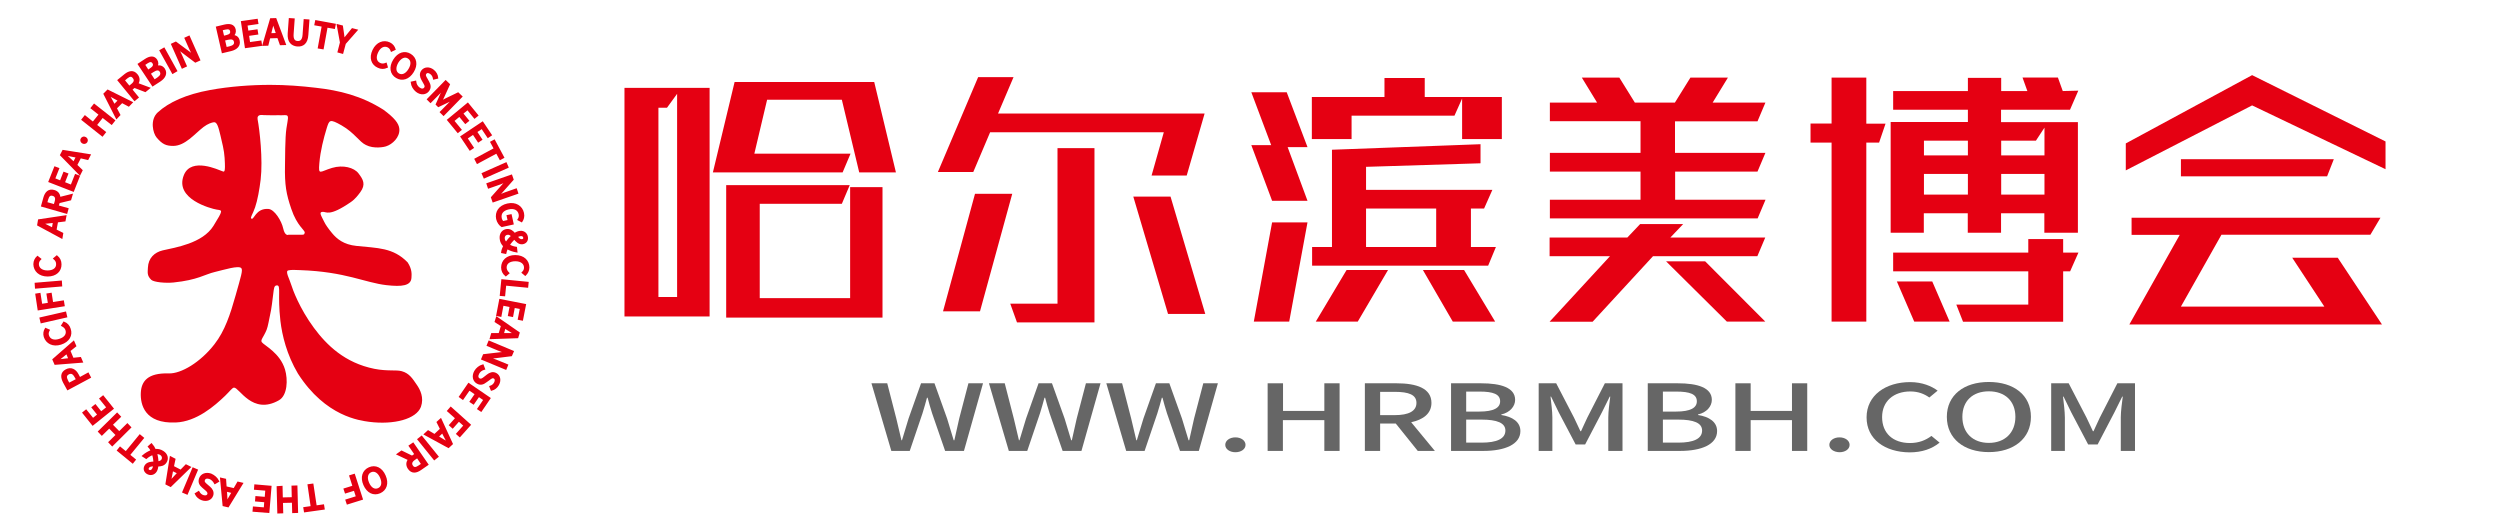 <?xml version="1.0" encoding="utf-8"?>
<!-- Generator: Adobe Illustrator 23.1.0, SVG Export Plug-In . SVG Version: 6.00 Build 0)  -->
<svg version="1.0" id="图层_1" xmlns="http://www.w3.org/2000/svg" xmlns:xlink="http://www.w3.org/1999/xlink" x="0px" y="0px"
	 viewBox="0 0 190 40" style="enable-background:new 0 0 190 40;" xml:space="preserve">
<style type="text/css">
	.st0{fill:none;}
	.st1{fill:#E50012;stroke:#E50012;stroke-width:0.15;stroke-miterlimit:10;}
	.st2{fill:#E50012;}
	.st3{fill:#666666;}
</style>
<g>
	<g>
		
			<ellipse transform="matrix(0.557 -0.831 0.831 0.557 -7.287 26.707)" class="st0" cx="21.39" cy="20.18" rx="16.81" ry="16.81"/>
		<path class="st1" d="M17.15,37.03l0.65,0.15l0.29-0.5l0.3,0.07l-1.06,1.73l-0.34-0.08l-0.19-2.02l0.31,0.07L17.15,37.03z
			 M17.17,37.28l0.02,0.27c0.02,0.22,0.02,0.44,0.03,0.67l0.01,0c0.1-0.2,0.21-0.39,0.32-0.58l0.14-0.23L17.17,37.28z"/>
		<path class="st1" d="M16.58,36.57l-0.24,0.14c-0.09-0.17-0.24-0.32-0.41-0.38c-0.22-0.07-0.38-0.01-0.43,0.14
			c-0.06,0.17,0.05,0.26,0.2,0.39l0.22,0.19c0.15,0.13,0.3,0.34,0.21,0.6c-0.1,0.29-0.42,0.42-0.77,0.3
			c-0.21-0.07-0.39-0.23-0.48-0.42l0.21-0.13c0.08,0.14,0.19,0.25,0.35,0.3c0.19,0.06,0.34,0.01,0.39-0.13
			c0.05-0.16-0.07-0.27-0.2-0.38l-0.22-0.19c-0.19-0.16-0.3-0.35-0.21-0.62c0.1-0.29,0.42-0.45,0.82-0.32
			C16.27,36.17,16.47,36.35,16.58,36.57z"/>
		<path class="st1" d="M14.21,37.51l-0.28-0.12l0.75-1.78l0.28,0.12L14.21,37.51z"/>
		<path class="st1" d="M13.14,35.47l0.6,0.31l0.4-0.41l0.28,0.14l-1.46,1.42l-0.31-0.16l0.32-2.01l0.29,0.15L13.14,35.47z
			 M13.09,35.71l-0.05,0.27c-0.04,0.22-0.09,0.43-0.13,0.65l0.01,0c0.15-0.17,0.3-0.33,0.45-0.49l0.19-0.2L13.09,35.71z"/>
		<path class="st1" d="M11.51,33.77c0.1,0.11,0.19,0.26,0.27,0.43c0.2-0.03,0.4,0.01,0.6,0.14c0.31,0.2,0.38,0.52,0.21,0.78
			c-0.14,0.22-0.38,0.26-0.62,0.26c-0.02,0.17-0.06,0.32-0.13,0.43c-0.14,0.22-0.41,0.29-0.65,0.14c-0.21-0.14-0.25-0.36-0.12-0.56
			c0.14-0.21,0.41-0.23,0.67-0.24c-0.01-0.21-0.05-0.45-0.12-0.65c-0.17,0.06-0.35,0.16-0.51,0.3l-0.23-0.15
			c0.2-0.17,0.42-0.3,0.65-0.38c-0.06-0.14-0.13-0.25-0.21-0.33L11.51,33.77z M11.72,35.37c-0.2,0-0.37,0.01-0.46,0.15
			c-0.06,0.09-0.06,0.19,0.04,0.25c0.11,0.07,0.24,0.03,0.32-0.1C11.67,35.59,11.7,35.49,11.72,35.37z M12.21,34.51
			c-0.1-0.06-0.22-0.08-0.35-0.07c0.07,0.22,0.11,0.47,0.11,0.7c0.15-0.02,0.28-0.06,0.36-0.17C12.43,34.81,12.38,34.62,12.21,34.51
			z"/>
		<path class="st1" d="M9.8,34.58l0.44,0.36l-0.16,0.2l-1.11-0.91l0.16-0.2l0.44,0.36l1.06-1.29l0.23,0.19L9.8,34.58z"/>
		<path class="st1" d="M8.53,33.83l-0.21-0.22l0.56-0.55L8.3,32.47l-0.56,0.55L7.53,32.8l1.37-1.35l0.21,0.22l-0.63,0.61l0.58,0.59
			l0.62-0.61l0.21,0.22L8.53,33.83z"/>
		<path class="st1" d="M7.05,32.26l-0.71-0.89l0.2-0.16l0.52,0.65l0.42-0.34l-0.44-0.55l0.2-0.16l0.44,0.55l0.49-0.39l-0.54-0.67
			l0.2-0.16l0.73,0.91L7.05,32.26z"/>
		<path class="st1" d="M5.15,29.57l-0.28-0.51c-0.2-0.38-0.22-0.72,0.16-0.92c0.37-0.2,0.69-0.02,0.88,0.35l0.14,0.26l0.64-0.35
			l0.14,0.27L5.15,29.57z M5.73,28.62c-0.15-0.27-0.32-0.35-0.54-0.23c-0.22,0.12-0.22,0.3-0.08,0.57l0.12,0.22l0.63-0.33
			L5.73,28.62z"/>
		<path class="st1" d="M5.27,26.65l0.26,0.62l0.57-0.06l0.12,0.28L4.2,27.65l-0.14-0.32l1.53-1.34l0.13,0.3L5.27,26.65z M5.08,26.81
			l-0.21,0.17c-0.17,0.14-0.34,0.28-0.52,0.42l0,0.01c0.22-0.04,0.44-0.06,0.66-0.09l0.27-0.03L5.08,26.81z"/>
		<path class="st1" d="M4.62,26.12c-0.6,0.19-1.07-0.07-1.22-0.53c-0.07-0.23-0.02-0.44,0.07-0.59l0.23,0.1
			c-0.07,0.13-0.1,0.26-0.05,0.41c0.1,0.32,0.43,0.46,0.86,0.32c0.44-0.13,0.64-0.42,0.54-0.75c-0.05-0.17-0.17-0.27-0.32-0.35
			l0.13-0.21c0.22,0.09,0.37,0.25,0.44,0.49C5.46,25.47,5.22,25.93,4.62,26.12z"/>
		<path class="st1" d="M3.15,24.49l-0.07-0.3l1.88-0.43l0.07,0.3L3.15,24.49z"/>
		<path class="st1" d="M2.93,23.51l-0.17-1.13l0.25-0.04l0.13,0.83l0.58-0.09l-0.11-0.71l0.25-0.04l0.11,0.71l0.82-0.13l0.05,0.3
			L2.93,23.51z"/>
		<path class="st1" d="M2.73,21.86l-0.02-0.3l1.92-0.16l0.02,0.3L2.73,21.86z"/>
		<path class="st1" d="M3.62,20.94c-0.63,0-1-0.38-1.01-0.86c0-0.24,0.11-0.43,0.24-0.55l0.2,0.16c-0.1,0.1-0.17,0.22-0.17,0.38
			c0,0.33,0.28,0.56,0.73,0.56c0.46,0,0.74-0.22,0.73-0.56c0-0.18-0.08-0.31-0.21-0.42l0.19-0.16c0.18,0.15,0.28,0.35,0.28,0.6
			C4.61,20.57,4.25,20.94,3.62,20.94z"/>
		<path class="st1" d="M4.34,16.83l-0.12,0.66l0.51,0.26l-0.05,0.3L2.9,17.09l0.06-0.35l2.01-0.3l-0.06,0.32L4.34,16.83z M4.1,16.86
			l-0.27,0.03c-0.22,0.03-0.44,0.05-0.66,0.07l0,0.01c0.21,0.09,0.41,0.19,0.6,0.29l0.24,0.12L4.1,16.86z"/>
		<path class="st1" d="M5.34,15.16l-0.87,0.21l-0.09,0.3l0.75,0.21l-0.08,0.29l-1.85-0.53l0.17-0.61c0.11-0.38,0.33-0.63,0.73-0.52
			c0.29,0.08,0.41,0.28,0.42,0.54l0.92-0.23L5.34,15.16z M4.15,15.6l0.08-0.28c0.08-0.27,0.01-0.45-0.22-0.51
			c-0.22-0.06-0.34,0.06-0.42,0.33l-0.08,0.28L4.15,15.6z"/>
		<path class="st1" d="M3.76,13.79l0.42-1.06l0.24,0.09L4.11,13.6l0.5,0.2l0.26-0.66l0.24,0.09l-0.26,0.66l0.58,0.23l0.32-0.81
			l0.24,0.09l-0.43,1.09L3.76,13.79z"/>
		<path class="st1" d="M6.1,11.95l-0.31,0.6l0.41,0.4l-0.14,0.28l-1.42-1.45l0.16-0.31l2.01,0.32l-0.15,0.29L6.1,11.95z M5.85,11.91
			l-0.27-0.05c-0.22-0.04-0.43-0.09-0.66-0.13l0,0.01c0.17,0.15,0.33,0.3,0.49,0.45l0.2,0.19L5.85,11.91z"/>
		<path class="st1" d="M6.28,10.83c-0.11-0.07-0.13-0.19-0.07-0.28c0.06-0.1,0.18-0.13,0.29-0.06c0.1,0.06,0.13,0.19,0.07,0.28
			C6.51,10.87,6.38,10.89,6.28,10.83z"/>
		<path class="st1" d="M6.27,9.09l0.19-0.24l0.61,0.49L7.59,8.7L6.97,8.21l0.19-0.24l1.51,1.19L8.48,9.4L7.79,8.86L7.28,9.51
			l0.69,0.54l-0.19,0.24L6.27,9.09z"/>
		<path class="st1" d="M9.27,7.75L8.8,8.22l0.27,0.51L8.86,8.95L7.94,7.14l0.25-0.25L10,7.79L9.78,8.02L9.27,7.75z M9.05,7.63
			L8.82,7.5C8.62,7.4,8.43,7.29,8.23,7.18L8.22,7.19c0.12,0.19,0.23,0.39,0.33,0.58l0.13,0.24L9.05,7.63z"/>
		<path class="st1" d="M11.04,6.92L10.21,6.6L9.97,6.8l0.49,0.6l-0.23,0.19L9.01,6.1l0.49-0.4c0.31-0.25,0.63-0.33,0.89-0.01
			c0.19,0.23,0.18,0.47,0.04,0.68l0.88,0.33L11.04,6.92z M9.82,6.61l0.22-0.18c0.22-0.18,0.26-0.36,0.11-0.54
			C10.01,5.7,9.84,5.73,9.62,5.91L9.4,6.1L9.82,6.61z"/>
		<path class="st1" d="M10.55,4.88l0.5-0.33c0.33-0.22,0.64-0.27,0.83,0.02c0.1,0.15,0.11,0.36,0,0.5l0.01,0.01
			c0.21-0.08,0.42-0.04,0.57,0.17c0.21,0.32,0.05,0.64-0.31,0.88l-0.54,0.35L10.55,4.88z M11.46,5.24c0.25-0.16,0.29-0.32,0.19-0.47
			c-0.11-0.17-0.27-0.16-0.49-0.01l-0.22,0.15l0.31,0.48L11.46,5.24z M11.99,5.96c0.25-0.17,0.34-0.35,0.21-0.55
			c-0.12-0.18-0.31-0.17-0.57,0l-0.26,0.17l0.36,0.55L11.99,5.96z"/>
		<path class="st1" d="M12.2,3.85l0.26-0.15l0.93,1.68l-0.26,0.15L12.2,3.85z"/>
		<path class="st1" d="M13.08,3.37l0.28-0.13l1.04,0.77l0.35,0.29l0.01-0.01c-0.1-0.17-0.21-0.38-0.3-0.57L14.1,2.91l0.26-0.12
			l0.78,1.76l-0.29,0.13L13.82,3.9l-0.35-0.29l-0.01,0.01c0.09,0.18,0.21,0.37,0.29,0.56l0.37,0.83l-0.26,0.12L13.08,3.37z"/>
		<path class="st1" d="M16.49,2.08l0.58-0.14c0.39-0.09,0.69-0.03,0.77,0.31c0.04,0.18-0.02,0.37-0.17,0.47l0,0.01
			c0.23,0,0.42,0.11,0.47,0.36c0.09,0.37-0.18,0.62-0.59,0.72l-0.63,0.15L16.49,2.08z M17.22,2.74c0.29-0.07,0.38-0.2,0.34-0.38
			c-0.04-0.2-0.2-0.24-0.46-0.18l-0.26,0.06l0.13,0.56L17.22,2.74z M17.47,3.59c0.29-0.07,0.44-0.21,0.38-0.44
			c-0.05-0.21-0.23-0.27-0.53-0.2l-0.3,0.07l0.15,0.64L17.47,3.59z"/>
		<path class="st1" d="M18.39,1.67l1.13-0.16l0.04,0.25l-0.83,0.12l0.08,0.53l0.7-0.1l0.04,0.25l-0.7,0.1l0.09,0.62l0.86-0.12
			l0.04,0.26l-1.16,0.16L18.39,1.67z"/>
		<path class="st1" d="M21.14,2.82l-0.67,0.02L20.33,3.4l-0.31,0.01l0.57-1.95l0.35-0.01l0.71,1.9l-0.32,0.01L21.14,2.82z
			 M21.06,2.58l-0.09-0.26c-0.07-0.21-0.14-0.42-0.21-0.63l-0.01,0c-0.05,0.22-0.1,0.44-0.16,0.65L20.53,2.6L21.06,2.58z"/>
		<path class="st1" d="M21.94,2.54l0.08-1.09l0.3,0.02l-0.08,1.12c-0.03,0.43,0.13,0.59,0.37,0.6c0.24,0.02,0.43-0.11,0.46-0.54
			l0.08-1.12l0.29,0.02l-0.08,1.1c-0.04,0.63-0.35,0.84-0.77,0.81C22.17,3.41,21.9,3.16,21.94,2.54z"/>
		<path class="st1" d="M24.53,1.96l-0.56-0.1l0.05-0.25l1.42,0.26l-0.05,0.25l-0.56-0.1l-0.3,1.65l-0.3-0.05L24.53,1.96z"/>
		<path class="st1" d="M25.91,3.23l-0.24-1.31L25.99,2l0.08,0.55c0.02,0.16,0.04,0.3,0.06,0.46l0.01,0c0.1-0.13,0.2-0.24,0.29-0.36
			l0.35-0.43l0.31,0.08l-0.88,1l-0.19,0.71l-0.29-0.08L25.91,3.23z"/>
		<path class="st1" d="M28.38,3.83c0.27-0.57,0.78-0.75,1.22-0.54c0.22,0.1,0.34,0.29,0.39,0.45l-0.23,0.11
			c-0.05-0.14-0.13-0.25-0.27-0.32c-0.3-0.14-0.63,0.01-0.82,0.42c-0.2,0.41-0.12,0.76,0.19,0.9c0.16,0.08,0.32,0.06,0.47,0
			l0.07,0.24c-0.22,0.1-0.44,0.1-0.66-0.01C28.29,4.88,28.11,4.4,28.38,3.83z"/>
		<path class="st1" d="M29.95,4.57c0.33-0.53,0.81-0.67,1.23-0.41c0.42,0.26,0.52,0.76,0.2,1.28c-0.32,0.53-0.82,0.68-1.24,0.42
			C29.71,5.61,29.62,5.1,29.95,4.57z M31.11,5.28c0.24-0.39,0.2-0.73-0.07-0.9c-0.27-0.17-0.59-0.04-0.83,0.34
			C29.98,5.12,30,5.47,30.27,5.64C30.55,5.81,30.88,5.67,31.11,5.28z"/>
		<path class="st1" d="M31.29,6.27l0.27-0.06c0.02,0.19,0.12,0.38,0.27,0.49c0.18,0.14,0.36,0.14,0.46,0.01
			c0.11-0.14,0.04-0.26-0.06-0.43l-0.14-0.25c-0.1-0.18-0.17-0.42,0-0.64c0.19-0.24,0.54-0.26,0.83-0.03
			c0.18,0.14,0.29,0.34,0.31,0.55l-0.25,0.06c-0.03-0.16-0.09-0.29-0.23-0.4c-0.16-0.12-0.32-0.13-0.41,0
			c-0.1,0.13-0.02,0.27,0.07,0.42l0.14,0.25c0.12,0.22,0.16,0.43-0.01,0.65c-0.19,0.24-0.55,0.29-0.88,0.03
			C31.45,6.75,31.32,6.52,31.29,6.27z"/>
		<path class="st1" d="M33.87,6.18l0.25,0.24l-0.43,0.94c-0.06,0.12-0.12,0.24-0.18,0.37l0.01,0.01c0.12-0.06,0.24-0.13,0.36-0.19
			l0.93-0.45l0.25,0.24l-1.35,1.38l-0.2-0.2l0.67-0.68c0.12-0.12,0.31-0.28,0.45-0.4l-0.01-0.01l-0.42,0.21l-0.88,0.42l-0.13-0.13
			l0.4-0.89l0.2-0.42l-0.01-0.01c-0.11,0.13-0.27,0.33-0.39,0.45l-0.67,0.68l-0.19-0.19L33.87,6.18z"/>
		<path class="st1" d="M35.55,7.89l0.72,0.88l-0.2,0.16l-0.53-0.65l-0.42,0.34l0.45,0.55l-0.2,0.16l-0.45-0.55l-0.48,0.4L35,9.86
			l-0.2,0.16l-0.74-0.9L35.55,7.89z"/>
		<path class="st1" d="M36.67,9.32l0.63,0.94l-0.21,0.14l-0.46-0.69l-0.45,0.3l0.39,0.59l-0.21,0.14l-0.39-0.59l-0.52,0.35
			l0.48,0.72l-0.21,0.14l-0.65-0.97L36.67,9.32z"/>
		<path class="st1" d="M37.61,11.31l-0.27-0.5l0.22-0.12l0.68,1.27l-0.22,0.12l-0.27-0.5l-1.47,0.79l-0.14-0.27L37.61,11.31z"/>
		<path class="st1" d="M38.45,12.42l0.12,0.28l-1.76,0.78l-0.12-0.28L38.45,12.42z"/>
		<path class="st1" d="M38.86,13.35l0.1,0.29l-0.86,0.97l-0.32,0.33l0,0.01c0.18-0.08,0.4-0.18,0.59-0.25l0.85-0.3l0.09,0.27
			l-1.82,0.63l-0.1-0.29l0.87-0.98l0.32-0.32l0-0.01c-0.18,0.08-0.39,0.18-0.58,0.25l-0.86,0.3l-0.09-0.27L38.86,13.35z"/>
		<path class="st1" d="M38.57,15.54c0.61-0.14,1.07,0.16,1.18,0.66c0.06,0.27-0.02,0.47-0.11,0.61l-0.23-0.12
			c0.07-0.11,0.12-0.25,0.08-0.43c-0.08-0.35-0.4-0.52-0.84-0.42c-0.45,0.1-0.67,0.37-0.59,0.76c0.03,0.12,0.09,0.22,0.16,0.28
			l0.44-0.1l-0.08-0.37l0.24-0.05l0.14,0.64l-0.82,0.18c-0.15-0.1-0.3-0.29-0.36-0.55C37.68,16.13,37.95,15.68,38.57,15.54z"/>
		<path class="st1" d="M38.16,19.17c0.02-0.15,0.08-0.31,0.16-0.48c-0.15-0.14-0.25-0.32-0.27-0.55c-0.04-0.37,0.17-0.63,0.47-0.66
			c0.26-0.03,0.44,0.13,0.59,0.31c0.14-0.1,0.29-0.16,0.42-0.17c0.26-0.03,0.49,0.14,0.52,0.42c0.03,0.25-0.12,0.42-0.35,0.45
			c-0.25,0.03-0.44-0.17-0.61-0.37c-0.16,0.14-0.31,0.32-0.43,0.51c0.16,0.1,0.35,0.17,0.56,0.2l0.03,0.28
			c-0.26-0.05-0.5-0.13-0.71-0.26c-0.07,0.14-0.11,0.27-0.13,0.37L38.16,19.17z M38.29,18.15c0.01,0.11,0.07,0.22,0.17,0.32
			c0.13-0.19,0.29-0.38,0.47-0.53c-0.11-0.11-0.22-0.19-0.35-0.17C38.38,17.78,38.26,17.95,38.29,18.15z M39.27,17.99
			c0.12,0.16,0.24,0.28,0.4,0.26c0.11-0.01,0.19-0.07,0.17-0.19c-0.01-0.13-0.13-0.21-0.28-0.19
			C39.47,17.88,39.36,17.92,39.27,17.99z"/>
		<path class="st1" d="M39.16,19.46c0.63,0,1,0.38,1,0.87c0,0.24-0.12,0.43-0.24,0.55l-0.19-0.16c0.1-0.1,0.17-0.22,0.17-0.38
			c0-0.33-0.28-0.56-0.73-0.56c-0.46,0-0.74,0.21-0.74,0.55c0,0.17,0.08,0.31,0.2,0.43l-0.19,0.16c-0.18-0.15-0.28-0.35-0.28-0.6
			C38.17,19.83,38.53,19.46,39.16,19.46z"/>
		<path class="st1" d="M40.1,21.49l-0.03,0.3l-1.67-0.16l-0.08,0.81l-0.26-0.02l0.11-1.12L40.1,21.49z"/>
		<path class="st1" d="M39.9,23.17l-0.22,1.12l-0.25-0.05l0.16-0.82l-0.53-0.1l-0.13,0.69l-0.25-0.05l0.13-0.69l-0.61-0.12L38.04,24
			l-0.25-0.05l0.22-1.15L39.9,23.17z"/>
		<path class="st1" d="M37.96,25.39l0.19-0.64l-0.48-0.31l0.09-0.29l1.66,1.15l-0.1,0.33L37.3,25.7l0.09-0.31L37.96,25.39z
			 M38.21,25.39l0.27,0c0.22,0,0.44,0,0.67,0l0-0.01c-0.19-0.11-0.38-0.23-0.56-0.35l-0.23-0.15L38.21,25.39z"/>
		<path class="st1" d="M38.97,26.72L38.85,27l-1.29,0.16l-0.45,0.03L37.1,27.2c0.19,0.06,0.41,0.13,0.61,0.21l0.83,0.34l-0.11,0.27
			l-1.78-0.74l0.12-0.29l1.29-0.15l0.45-0.03l0-0.01c-0.19-0.06-0.4-0.13-0.6-0.21l-0.84-0.35l0.11-0.27L38.97,26.72z"/>
		<path class="st1" d="M36.69,27.77l0.1,0.26c-0.19,0.05-0.36,0.18-0.44,0.34c-0.11,0.2-0.08,0.37,0.06,0.45
			c0.15,0.08,0.27,0,0.42-0.12l0.23-0.18c0.16-0.12,0.38-0.24,0.63-0.1c0.27,0.15,0.34,0.49,0.16,0.81
			c-0.11,0.2-0.29,0.34-0.49,0.39l-0.09-0.23c0.15-0.05,0.27-0.14,0.35-0.29c0.09-0.17,0.07-0.33-0.06-0.4
			c-0.14-0.08-0.27,0.03-0.4,0.13L36.92,29c-0.19,0.15-0.4,0.23-0.64,0.09c-0.27-0.15-0.37-0.49-0.17-0.86
			C36.24,28.01,36.45,27.84,36.69,27.77z"/>
		<path class="st1" d="M37.2,30.27l-0.64,0.94l-0.21-0.14l0.47-0.69l-0.44-0.3l-0.4,0.58l-0.21-0.14l0.4-0.58l-0.51-0.35l-0.49,0.71
			l-0.21-0.15l0.66-0.96L37.2,30.27z"/>
		<path class="st1" d="M35.7,32.29l-0.76,0.85l-0.19-0.17l0.56-0.63l-0.44-0.39l-0.47,0.53l-0.19-0.17l0.47-0.53l-0.62-0.55
			l0.2-0.23L35.7,32.29z"/>
		<path class="st1" d="M33.03,33.07l0.49-0.46l-0.26-0.52l0.23-0.21l0.85,1.85l-0.26,0.24L32.3,33l0.24-0.22L33.03,33.07z
			 M33.25,33.19l0.23,0.14c0.19,0.11,0.38,0.23,0.57,0.34l0.01-0.01c-0.11-0.2-0.21-0.4-0.31-0.59l-0.12-0.24L33.25,33.19z"/>
		<path class="st1" d="M33.25,34.7l-0.24,0.19l-1.21-1.5l0.24-0.19L33.25,34.7z"/>
		<path class="st1" d="M30.52,34.32l0.8,0.39l0.26-0.18l-0.44-0.64l0.25-0.17l1.09,1.58l-0.52,0.36c-0.33,0.23-0.65,0.28-0.89-0.06
			c-0.17-0.25-0.14-0.48,0.02-0.68l-0.85-0.4L30.52,34.32z M31.72,34.73l-0.24,0.17c-0.23,0.16-0.29,0.34-0.16,0.53
			c0.13,0.19,0.3,0.17,0.53,0.01l0.24-0.16L31.72,34.73z"/>
		<path class="st1" d="M29.24,36.17c0.25,0.57,0.08,1.05-0.38,1.25c-0.46,0.2-0.92-0.01-1.17-0.58s-0.08-1.06,0.38-1.26
			S29,35.6,29.24,36.17z M27.98,36.71c0.18,0.42,0.48,0.59,0.78,0.46c0.29-0.13,0.38-0.46,0.2-0.88c-0.18-0.42-0.48-0.6-0.78-0.47
			C27.88,35.95,27.8,36.3,27.98,36.71z"/>
		<path class="st1" d="M27.5,37.92l-1.09,0.34l-0.08-0.24l0.8-0.25l-0.18-0.56l-0.68,0.21l-0.08-0.24l0.68-0.21l-0.25-0.79
			l0.29-0.09L27.5,37.92z"/>
		<path class="st1" d="M24,38.49l0.56-0.08l0.04,0.25l-1.43,0.2l-0.04-0.25l0.56-0.08l-0.24-1.66l0.3-0.04L24,38.49z"/>
		<path class="st1" d="M22.58,38.91l-0.3,0.01l-0.02-0.79l-0.83,0.02l0.02,0.79l-0.3,0.01l-0.05-1.93L21.4,37l0.02,0.88l0.83-0.02
			l-0.02-0.88l0.3-0.01L22.58,38.91z"/>
		<path class="st1" d="M20.4,38.91l-1.13-0.09l0.02-0.25l0.83,0.07l0.04-0.54l-0.7-0.06l0.02-0.26l0.71,0.06l0.05-0.62l-0.86-0.07
			l0.02-0.26l1.16,0.1L20.4,38.91z"/>
	</g>
	<path class="st2" d="M31.68,29.25c-0.33-0.48-0.57-0.88-1.15-1.04c-0.43-0.12-1.06,0.02-2.08-0.18c-2.24-0.45-3.62-1.8-4.59-3.11
		c-1.11-1.5-1.63-2.96-1.71-3.23c-0.15-0.5-0.5-1.08-0.24-1.14c0.26-0.06,0.52-0.03,0.91-0.02c3.44,0.12,4.94,0.96,6.54,1.14
		c1.21,0.14,1.87,0.04,1.91-0.55c0.02-0.29,0.05-0.66-0.29-1.18c-1.1-1.13-2.28-1.08-3.89-1.25c-0.97-0.1-1.49-0.53-1.86-0.98
		c-0.25-0.3-0.49-0.63-0.59-0.85c-0.27-0.54-0.41-0.74-0.12-0.76c0.29-0.02,0.48,0.4,2.14-0.74c0.34-0.23,0.56-0.54,0.72-0.75
		c0.44-0.6,0.22-0.97-0.14-1.44c-0.33-0.43-1.16-0.66-2-0.41c-0.94,0.28-1.05,0.61-0.97-0.35c0.08-0.95,0.32-1.88,0.57-2.7
		c0.19-0.59,0.22-0.69,1.12-0.18c0.98,0.56,1.35,1.26,1.85,1.49c0.59,0.31,1.4,0.16,1.56,0.09c0.43-0.14,1.03-0.66,0.98-1.31
		c-0.03-0.42-0.39-0.86-1.21-1.46c-1.67-1.06-3.35-1.47-5.14-1.67c-1.1-0.13-2.25-0.22-3.47-0.22c-1.44,0-3.08,0.12-4.56,0.39
		c-1.82,0.33-3.14,0.93-3.98,1.7c-0.62,0.57-0.36,1.59-0.09,1.91c0.43,0.51,0.72,0.64,1.27,0.64c0.91-0.01,1.61-0.91,2.3-1.44
		c0.33-0.25,0.63-0.34,0.78-0.36c0.25-0.04,0.36,0.41,0.5,0.99c0.12,0.52,0.29,1.15,0.32,1.72c0.08,1.23-0.03,1.06-0.21,1
		c-0.22-0.07-2.31-1.08-2.88,0.29c-0.76,1.83,2.06,2.57,2.49,2.64s0.53-0.02-0.25,1.24c-0.83,1.33-2.9,1.64-3.86,1.86
		c-0.62,0.15-1.09,0.58-1.12,1.32c-0.01,0.33-0.09,0.59,0.26,0.92c0.2,0.18,1.09,0.26,1.68,0.2c1.86-0.19,2.38-0.62,3.15-0.8
		c0.68-0.16,1.81-0.52,2.01-0.29c0.13,0.16-0.03,0.63-0.44,2.09c-0.39,1.39-0.81,2.68-1.6,3.69c-1.07,1.38-2.54,2.25-3.47,2.22
		c-1.61-0.05-2.09,0.6-2.13,1.48c-0.04,0.88,0.29,2.35,2.65,2.25c1.59-0.06,2.97-1.27,3.76-2.03c0.38-0.37,0.54-0.61,0.67-0.62
		c0.39-0.04,1.39,2.12,3.42,0.96c0.65-0.37,0.69-1.57,0.46-2.34c-0.38-1.26-1.57-1.82-1.76-2.07c-0.13-0.17,0.13-0.38,0.36-0.94
		c0.11-0.27,0.19-0.81,0.26-1.11c0.12-0.51,0.19-1.18,0.25-1.66c0.05-0.37,0.05-0.61,0.28-0.61c0.32,0,0.03,0.65,0.26,2.7
		c0.13,1.1,0.48,2.56,1.33,4c2.11,3.29,4.73,3.57,5.42,3.67c1.88,0.24,3.58-0.21,3.93-1.14C32.24,30.21,31.93,29.61,31.68,29.25z
		 M21.52,17.35c-0.12-0.56-0.66-1.44-1.12-1.47c-0.98-0.07-1.1,0.89-1.3,0.73c-0.1-0.08,0.1-0.3,0.29-0.86
		c0.18-0.52,0.33-1.36,0.42-2.1c0.18-1.54-0.08-3.78-0.23-4.57c-0.08-0.42,0.35-0.34,0.47-0.33c0.13,0.01,0.87,0.01,0.87,0.01
		s0.33-0.01,0.47,0c0.15,0.01,0.4-0.05,0.46,0.05c0.06,0.1,0.06,0.1-0.08,0.94c-0.11,0.68-0.1,2.44-0.11,2.81
		c-0.03,1.5,0.09,2.18,0.48,3.32c0.43,1.29,1.05,1.62,1.02,1.8c-0.03,0.18-0.1,0.16-0.33,0.16s-0.9,0-0.9,0S21.66,17.99,21.52,17.35
		z"/>
</g>
<g>
	<path class="st2" d="M47.46,6.68h6.47v17.37h-6.47V6.68z M50.04,22.57h1.42V7.13l-0.77,1.06h-0.65V22.57z M66.44,6.23l1.65,6.87
		H65.3l-1.32-5.52h-5.68l-0.97,4.1h7.31l-0.6,1.42h-9.86l1.65-6.87H66.44z M57.74,15.48v7.18h6.87v-8.44h2.46v9.92H55.19V14.07h9.39
		l-0.6,1.42H57.74z"/>
	<path class="st2" d="M90.19,13.34h-2.67l0.93-3.29h-13.2l-1.28,3.02h-2.69l3.06-7.21h2.69l-1.18,2.77h15.7L90.19,13.34z
		 M74.48,23.66h-2.81l2.43-8.93h2.83L74.48,23.66z M76.78,23.08h3.59V11.26h2.81V24.5h-5.89L76.78,23.08z M86.13,14.94h2.83
		l2.64,8.92h-2.83L86.13,14.94z"/>
	<path class="st2" d="M95.1,11.03h1.51L95.1,7.01h2.69l1.58,4.17h-1.51l1.51,4.08h-2.69L95.1,11.03z M97.98,24.44h-2.69l1.39-7.54
		h2.69L97.98,24.44z M108.3,7.37h5.84v3.2h-3.02V7.49l-0.58,1.3h-7.82v1.78h-3.02v-3.2h5.52V5.93h3.06V7.37z M113.1,20.19H99.72
		v-1.42h1.51v-7.39l11.29-0.42v1.45l-8.7,0.27v1.75h9.6l-0.63,1.42h-1v2.92h1.9L113.1,20.19z M105.49,20.52l-2.3,3.92H100l2.34-3.92
		H105.49z M103.82,18.77h5.33v-2.92h-5.33V18.77z M113.63,24.44h-3.22l-2.27-3.92h3.13L113.63,24.44z"/>
	<path class="st2" d="M127.3,9.21v2.41h6.87l-0.6,1.42h-6.26v2.14h6.87l-0.6,1.42h-15.79v-1.42h6.89v-2.14h-6.89v-1.42h6.89V9.21
		h-6.89V7.8h3.59l-1.16-1.9h2.85l1.18,1.9h3.04l1.18-1.9h2.85l-1.16,1.9h4.01l-0.6,1.42H127.3z M134.16,18.05l-0.6,1.42h-7.93
		l-4.59,4.98h-3.27l4.59-4.98h-4.59v-1.42h5.91l0.97-1.02h3.27l-0.97,1.02H134.16z M129.59,19.86l4.57,4.58h-2.92l-4.62-4.58H129.59
		z"/>
	<path class="st2" d="M139.2,10.84h-1.6V9.39h1.6V5.9h2.64v3.5l1.46,0l-0.49,1.44h-0.97v13.6h-2.64V10.84z M146.22,17.69h-2.53V9.27
		h5.87V8.34h-5.68V6.92h5.68v-1h2.53v1h1.99l-0.37-1.03h2.69l0.37,1.03l1.18-0.03l-0.63,1.45h-5.24v0.94h5.84v8.41h-2.55v-1.48
		h-3.29v1.48h-2.53v-1.48h-3.34V17.69z M156.8,18.17v1.03h1.16l-0.63,1.42h-0.53v3.83h-7.61l-0.51-1.3h5.47v-2.53h-10.27v-1.42
		h10.27v-1.03H156.8z M148.17,24.44h-2.69l-1.32-3.05h2.69L148.17,24.44z M146.22,10.69v1.12h3.34v-1.12H146.22z M149.56,14.79
		v-1.57h-3.34v1.57H149.56z M152.09,10.69v1.12h3.29V9.7l-0.65,0.99H152.09z M155.38,14.79v-1.57h-3.29v1.57H155.38z"/>
	<path class="st2" d="M171.16,5.71l10.14,5.04v2.11l-10.14-4.85l-9.6,4.94v-2.05L171.16,5.71z M180.92,16.54l-0.77,1.3h-11.32
		l-3.08,5.46h10.9l-2.44-3.71h3.46l3.36,5.07h-19.2l3.83-6.81h-3.66v-1.3H180.92z M176.86,13.4h-11.11v-1.3h11.62L176.86,13.4z"/>
</g>
<g>
	<path class="st3" d="M66.23,29.13h1.2l0.69,2.68l0.39,1.65h0.04c0.16-0.55,0.33-1.1,0.5-1.65l0.95-2.68h1.02l0.96,2.68
		c0.17,0.54,0.33,1.09,0.5,1.65h0.05c0.12-0.56,0.25-1.11,0.37-1.65l0.7-2.68h1.11l-1.45,5.14h-1.43l-0.99-2.86
		c-0.13-0.41-0.24-0.79-0.34-1.18h-0.05c-0.1,0.39-0.22,0.78-0.34,1.18l-0.97,2.86h-1.4L66.23,29.13z"/>
	<path class="st3" d="M75.16,29.13h1.2l0.69,2.68l0.39,1.65h0.04c0.16-0.55,0.33-1.1,0.5-1.65l0.95-2.68h1.02l0.96,2.68
		c0.17,0.54,0.33,1.09,0.5,1.65h0.05c0.12-0.56,0.25-1.11,0.37-1.65l0.7-2.68h1.11l-1.45,5.14h-1.43l-0.99-2.86
		c-0.13-0.41-0.24-0.79-0.34-1.18h-0.05c-0.1,0.39-0.22,0.78-0.34,1.18l-0.97,2.86h-1.4L75.16,29.13z"/>
	<path class="st3" d="M84.08,29.13h1.2l0.69,2.68l0.39,1.65h0.04c0.16-0.55,0.33-1.1,0.5-1.65l0.95-2.68h1.02l0.96,2.68
		c0.17,0.54,0.33,1.09,0.5,1.65h0.05c0.12-0.56,0.25-1.11,0.37-1.65l0.7-2.68h1.11l-1.45,5.14h-1.43l-0.99-2.86
		c-0.13-0.41-0.24-0.79-0.34-1.18H88.3c-0.1,0.39-0.22,0.78-0.34,1.18l-0.97,2.86h-1.4L84.08,29.13z"/>
	<path class="st3" d="M93.12,33.81c0-0.33,0.34-0.57,0.77-0.57s0.77,0.24,0.77,0.57c0,0.33-0.34,0.56-0.77,0.56
		S93.12,34.13,93.12,33.81z"/>
	<path class="st3" d="M96.35,29.13h1.16v2.1h3.14v-2.1h1.16v5.14h-1.16v-2.34H97.5v2.34h-1.16V29.13z"/>
	<path class="st3" d="M107.75,34.27l-1.67-2.08h-1.19v2.08h-1.16v-5.14h2.41c1.52,0,2.65,0.38,2.65,1.49c0,0.8-0.61,1.27-1.54,1.47
		l1.8,2.18H107.75z M104.9,31.55H106c1.07,0,1.65-0.31,1.65-0.93s-0.58-0.84-1.65-0.84h-1.11V31.55z"/>
	<path class="st3" d="M110.28,29.13h2.28c1.51,0,2.59,0.33,2.59,1.26c0,0.49-0.39,0.96-1.05,1.11v0.04
		c0.84,0.13,1.45,0.52,1.45,1.22c0,1.02-1.19,1.51-2.81,1.51h-2.46V29.13z M112.42,31.28c1.12,0,1.59-0.29,1.59-0.78
		c0-0.54-0.52-0.74-1.56-0.74h-1.02v1.52H112.42z M112.6,33.64c1.15,0,1.81-0.29,1.81-0.92c0-0.58-0.64-0.83-1.81-0.83h-1.17v1.75
		H112.6z"/>
	<path class="st3" d="M116.94,29.13h1.33l1.35,2.6c0.17,0.34,0.32,0.69,0.49,1.04h0.05c0.17-0.35,0.31-0.7,0.48-1.04l1.33-2.6h1.34
		v5.14h-1.08v-2.54c0-0.46,0.09-1.13,0.15-1.59h-0.04l-0.59,1.19l-1.28,2.45h-0.72l-1.29-2.45l-0.58-1.19h-0.04
		c0.05,0.47,0.14,1.13,0.14,1.59v2.54h-1.04V29.13z"/>
	<path class="st3" d="M125.23,29.13h2.28c1.51,0,2.59,0.33,2.59,1.26c0,0.49-0.39,0.96-1.05,1.11v0.04
		c0.84,0.13,1.45,0.52,1.45,1.22c0,1.02-1.19,1.51-2.81,1.51h-2.46V29.13z M127.37,31.28c1.12,0,1.59-0.29,1.59-0.78
		c0-0.54-0.52-0.74-1.56-0.74h-1.02v1.52H127.37z M127.55,33.64c1.15,0,1.81-0.29,1.81-0.92c0-0.58-0.64-0.83-1.81-0.83h-1.17v1.75
		H127.55z"/>
	<path class="st3" d="M131.89,29.13h1.16v2.1h3.14v-2.1h1.16v5.14h-1.16v-2.34h-3.14v2.34h-1.16V29.13z"/>
	<path class="st3" d="M139.03,33.81c0-0.33,0.34-0.57,0.77-0.57c0.43,0,0.77,0.24,0.77,0.57c0,0.33-0.34,0.56-0.77,0.56
		C139.37,34.36,139.03,34.13,139.03,33.81z"/>
	<path class="st3" d="M141.86,31.72c0-1.68,1.46-2.68,3.31-2.68c0.92,0,1.64,0.31,2.09,0.65l-0.63,0.52
		c-0.38-0.27-0.84-0.46-1.44-0.46c-1.27,0-2.15,0.74-2.15,1.95c0,1.22,0.82,1.97,2.12,1.97c0.67,0,1.19-0.21,1.63-0.54l0.62,0.51
		c-0.59,0.48-1.34,0.74-2.29,0.74C143.27,34.36,141.86,33.4,141.86,31.72z"/>
	<path class="st3" d="M147.96,31.68c0-1.66,1.31-2.65,3.19-2.65c1.89,0,3.2,0.99,3.2,2.65s-1.32,2.68-3.2,2.68
		C149.27,34.36,147.96,33.34,147.96,31.68z M153.17,31.68c0-1.21-0.8-1.94-2.02-1.94c-1.22,0-2.01,0.73-2.01,1.94
		s0.79,1.98,2.01,1.98C152.37,33.66,153.17,32.89,153.17,31.68z"/>
	<path class="st3" d="M155.89,29.13h1.33l1.35,2.6c0.17,0.34,0.32,0.69,0.49,1.04h0.05c0.17-0.35,0.31-0.7,0.48-1.04l1.33-2.6h1.34
		v5.14h-1.08v-2.54c0-0.46,0.09-1.13,0.15-1.59h-0.04l-0.59,1.19l-1.28,2.45h-0.72l-1.29-2.45l-0.58-1.19h-0.04
		c0.05,0.47,0.14,1.13,0.14,1.59v2.54h-1.04V29.13z"/>
</g>
</svg>
